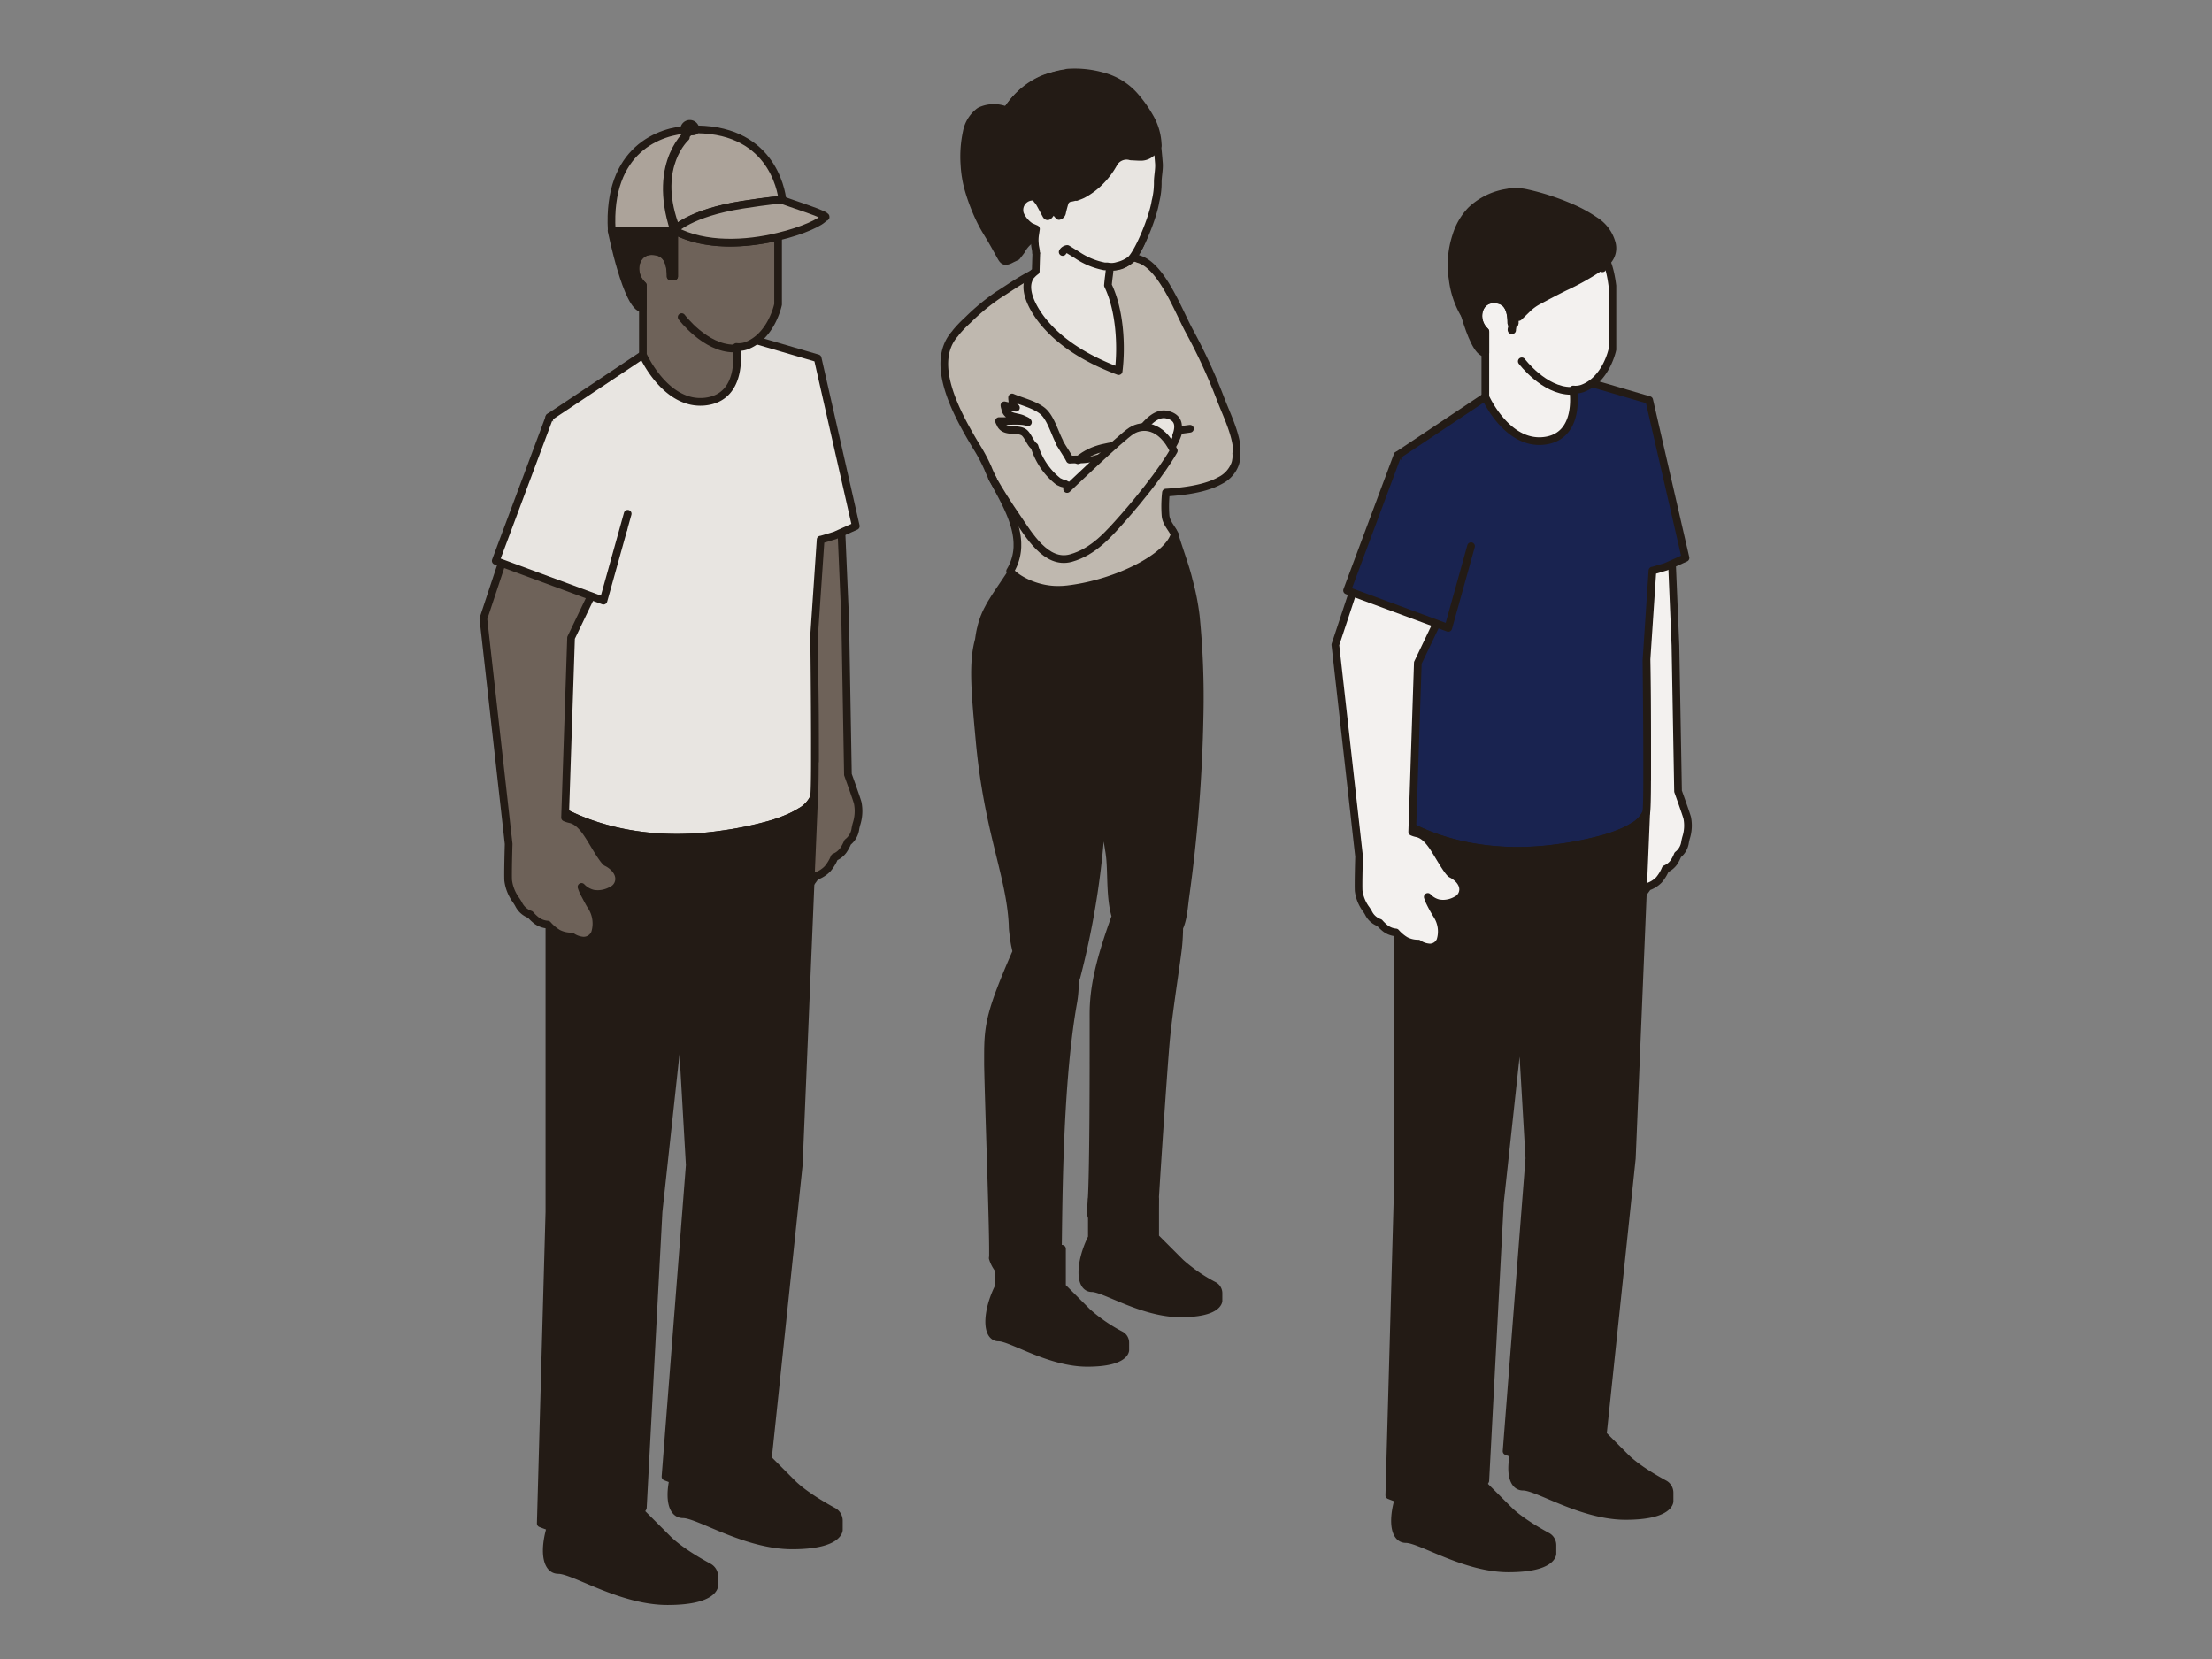 <svg xmlns="http://www.w3.org/2000/svg" viewBox="0 0 576 432"><rect x="0" y="0" width="576" height="432" fill="#808080" stroke="none"/><defs><style>.cls-1{isolation:isolate;}.cls-2{fill:#6e6259;}.cls-13,.cls-2,.cls-3,.cls-4,.cls-5,.cls-6,.cls-7,.cls-8{stroke:#231b15;stroke-linecap:round;stroke-linejoin:round;stroke-width:2px;}.cls-3{fill:#e8e5e1;}.cls-4{fill:#231b15;}.cls-5{fill:#aca39a;}.cls-6{fill:#192350;}.cls-7{fill:none;}.cls-8{fill:#bfb8af;}.cls-9{fill:#45516c;}.cls-10{mix-blend-mode:multiply;opacity:0.42;}.cls-11{fill:#b8bbc1;}.cls-12{fill:#736b42;}.cls-13{fill:#f3f1ef;}</style></defs><g class="cls-1"><g id="Illustrations"><path class="cls-2" d="M208.44,207.07l.07-.17c0-.5.14-2.3.16-8.66,0-.71,0-1.41,0-2.13,0-12.53-.19-30.65-.19-30.65l1.92-26.92L219,136l1.09,25.29.71,40.41c.55,1.51,2.21,6.15,2.55,7.36a11,11,0,0,1-.34,5.58c-.11.45-.22.86-.27,1.23a5.27,5.27,0,0,1-2,3.43,11.87,11.87,0,0,1-1.11,2.08,5.47,5.47,0,0,1-2.33,1.86,11.07,11.07,0,0,1-1.81,3,7.55,7.55,0,0,1-3.1,1.93l-5.09,7Z"/><path class="cls-2" d="M212,165.42s.22,18.15.19,30.65c0,.75,0,1.47,0,2.18l-.19-.37Z"/><path class="cls-3" d="M222.85,137l-5.45,2.44-3.6,1.08-.11,0L212,165.42s.22,18.15.19,30.65c0,.75,0,1.47,0,2.18,0,5.14-.09,8.93-.25,9.35a8.3,8.3,0,0,1-3.58,3.79,22.91,22.91,0,0,1-2.8,1.48,40.89,40.89,0,0,1-5.4,1.92,94,94,0,0,1-12.5,2.54c-19.53,2.79-33.3-2.09-40-5.42a32.27,32.27,0,0,1-4.63-2.69V108.63L167.4,92.4l20.23-2.89,8.17-1.17,1.12.28h0l16,4.68Z"/><path class="cls-2" d="M202.61,61.65V79.26s-1.71,8.42-8.37,10.82a5.81,5.81,0,0,1-2.49.26s2.23,13.07-8.12,14.23S167.41,92.4,167.41,92.4V74.28c-3.46-3.2-2.06-8.92,2.25-8.92,2.25,0,5,.78,5,6.6h.9V60C183.63,64.34,194.41,63.61,202.61,61.65Z"/><path class="cls-4" d="M177.87,378.08c-4.05,8.12-4.05,16.23,0,16.23s16.23,8.11,28.4,8.11,12.17-4.05,12.17-4.05V396a2.76,2.76,0,0,0-1.45-2.44c-2.52-1.36-7.72-4.36-10.72-7.35l-8.11-8.12V365.91H177.87Z"/><path class="cls-4" d="M145.42,392.6c-4.06,8.12-4.06,16.23,0,16.23s16.23,8.11,28.4,8.11S186,412.89,186,412.89v-2.38a2.77,2.77,0,0,0-1.45-2.44c-2.52-1.36-7.73-4.36-10.72-7.35l-8.12-8.12V380.43H145.42Z"/><path class="cls-4" d="M212,207.6l-.79,18.9L208,303.35l-8.11,77.08a10.57,10.57,0,0,1-1.78,2.28c-3,3-10.24,7.44-24.33,2l-.49-.19,6.32-81.14-2.36-41-5.76,53.15L167.4,392.6a10.69,10.69,0,0,1-1.77,2.28c-3,3-10.24,7.44-24.33,2l-.49-.19,2.25-81.14V209.22a32.27,32.27,0,0,0,4.63,2.69c6.7,3.33,20.47,8.21,40,5.42a94,94,0,0,0,12.5-2.54,40.89,40.89,0,0,0,5.4-1.92,22.91,22.91,0,0,0,2.8-1.48A8.3,8.3,0,0,0,212,207.6Z"/><path class="cls-2" d="M151.78,244.93a6.1,6.1,0,0,1-2.95-1.08,7.36,7.36,0,0,1-3.55-.83,11.31,11.31,0,0,1-2.67-2.26,5.52,5.52,0,0,1-2.82-1,11.73,11.73,0,0,1-1.71-1.62,5.28,5.28,0,0,1-3-2.61c-.17-.33-.41-.7-.66-1.09a11,11,0,0,1-2.09-5.16c-.1-1.83.08-8.16.12-9.52l-6.58-58.65,16.21-48.89,20.3,25.38L148.7,166.09l-1.56,46.8a7,7,0,0,0,1.26.41c2.55.5,4.26,3.29,5.64,5.53l.68,1.13c.66,1.1,2.4,4,3.16,4.58,1.57.75,3.34,2.33,3.34,4.32a3.25,3.25,0,0,1-1.89,2.95,7.52,7.52,0,0,1-3.58,1,8.61,8.61,0,0,1-1.27-.1,6,6,0,0,1-3.06-1.76,11,11,0,0,0,.62,1.54c1.06,2,1.7,3.19,1.94,3.5a8.27,8.27,0,0,1,.94,7,3.2,3.2,0,0,1-2.91,1.95h-.23Z"/><path class="cls-4" d="M175.52,60V72h-.9c0-5-1.94-6.6-5-6.6-4.31,0-5.71,5.72-2.25,8.92v6c-4.06,0-8.12-20.28-8.12-20.28Z"/><path class="cls-5" d="M203.76,52.1c-.85-.06-3.44.16-10.41,1.24C179.64,55.48,175.52,60,175.52,60H159.29C158.07,38.88,171.84,34,179.58,33.72,200.68,32.91,203.45,49.43,203.76,52.1Z"/><path class="cls-5" d="M214.61,56.62c-.67,1.16-5.53,3.48-12,5-8.2,2-19,2.69-27.09-1.7,0,0,4.12-4.47,17.83-6.61,7-1.08,9.56-1.3,10.41-1.24C203.78,52.33,217.5,56.49,214.61,56.62Z"/><path class="cls-5" d="M179.58,34.28s-10,7.62-4.06,25.67"/><polyline class="cls-3" points="143.07 108.63 129.09 146.04 157.14 156.41 163.45 133.78"/><path class="cls-6" d="M181.08,33.56c.08.81-.59.63-1.4.72s-1.43.39-1.51-.41a1.46,1.46,0,0,1,2.91-.31Z"/><path class="cls-7" d="M178.59,35.78s-8.26,7.33-3,22.43"/><path class="cls-7" d="M191.11,90.75c-7.49,0-13.61-8.18-13.61-8.18"/><path class="cls-4" d="M311.37,160.33a63.19,63.19,0,0,0-1.83-9.24c-.74-3.25-2.34-7.4-3.72-11.93l-.18,0-.29-.83c-6.69-2.31-40.68,8.79-40.68,8.79-.15.24-.29.44-.43.67h0c-2.26,3.48-4,5.94-5.32,8l0,0-.54.88-.16.25c-.14.23-.27.47-.4.69s-.14.24-.2.36l-.31.59-.23.43-.24.51c-.08.17-.16.33-.23.5s-.13.32-.19.48a5.25,5.25,0,0,0-.22.55c-.06.15-.11.31-.16.46s-.14.39-.2.6-.1.33-.14.49l-.18.63c0,.18-.08.37-.13.56s-.09.42-.14.64-.09.48-.13.71-.07.39-.1.6-.09.62-.14.94c-1.64,5.88-1,13.24.18,26,2.16,23.88,8,35.18,8.62,48.14q0,.94.12,1.83l.06.55c.05.4.09.79.14,1.17,0,.21.07.41.1.62s.11.67.17,1,.09.4.13.6.13.61.2.9l.09.32c-.05.1-.11.2-.15.3-6.65,15.24-7.27,18.86-7.27,26.68,0,.22,0,.46,0,.73v.09c0,.24,0,.5,0,.77v.26c0,.22,0,.46,0,.7.21,10.83,1.37,42.09,1.3,48.87v.59a5,5,0,0,1-.06.83,8.9,8.9,0,0,0,1,2.18h0a7.93,7.93,0,0,0,1.83,2.06l.1.08a7.25,7.25,0,0,0,.67.46l.3.17a8.31,8.31,0,0,0,1,.46c.21.08.41.16.62.22l.47.14a7.43,7.43,0,0,0,.82.16,9.19,9.19,0,0,0,10.11-5.6c.24-9.86,0-44.24,4-66.69a28.87,28.87,0,0,0,.46-5.81,5.83,5.83,0,0,0,.46-1.21,213,213,0,0,0,6.57-42.71c.67,3.15,1.31,6.31,1.8,9.5.05.36.12.71.17,1.07l.15,1.2c.45,4.45,0,10.54,1.44,15.33-4.28,11.77-5.74,18.72-5.74,25.47,0,7.83.09,47.41-.69,50.29a3.7,3.7,0,0,0-.07.57,1.08,1.08,0,0,0,0,.18c0,.13,0,.25,0,.38s0,.14,0,.21,0,.22.06.33l.07.22c0,.1.07.21.11.31s.07.14.1.22.09.19.15.29a2.39,2.39,0,0,0,.13.21l.18.27.16.21.22.26.19.2.25.24.21.19.28.23.23.18.31.21.25.16.33.19c.09.05.17.11.26.15l.36.18.28.13.38.17.28.11.42.15.26.09.59.16.12,0h0c4.18,1,9.13,0,10.4-4.81,0-1.75,2.48-39.46,3.13-45.87.85-8.37,2.85-20.62,3.16-24.08.14-1.62.21-3.1.22-4.45,1.09-2.39,1.23-5.43,1.6-8.12a391.54,391.54,0,0,0,3.7-46.89A211.8,211.8,0,0,0,311.37,160.33Z"/><path class="cls-8" d="M321.92,118.13a.15.15,0,0,0,0-.07,7.26,7.26,0,0,0,0-2.46c-.67-3.95-2.66-8-4.1-11.75a144.19,144.19,0,0,0-8-17.41c-2.95-5.38-7.33-17.38-13.43-19l0,0c-1.24-.75-8.81-.92-14.95-.09-10.39,1.41-16.53,6.35-21.5,9.44A55.84,55.84,0,0,0,252,83.36a31.07,31.07,0,0,0-3,3.11c-.11.13-.2.27-.3.41l-.14.15c-6.35,7.4,0,19.68,5,28.11l.6,1a44.07,44.07,0,0,1,3.1,5.8c1.93,5,7.47,12.21,7.67,19.51,0,.31,0,.61,0,.92a12.92,12.92,0,0,1-1.9,6.35c1.81,2.23,7.35,5.17,13.34,4.85.52,0,1.07-.07,1.61-.12l.85-.11h0c12-1.6,25.32-8.13,27.05-14.2-.15-.31-.31-.6-.47-.87-.64-1.08-1.78-2.43-1.91-4a32,32,0,0,1,.11-6c4.12-.26,8.94-.84,12.61-2.41l.22-.1.57-.26.61-.32.15-.08a7.9,7.9,0,0,0,3.86-4.31l0,0a6.69,6.69,0,0,0,.2-.77s0-.06,0-.09a6.37,6.37,0,0,0,.11-.78V119c0-.14,0-.28,0-.42s0-.23,0-.34Z"/><path class="cls-3" d="M297.33,126.76c-.07-.49,0-2-.33-2.32q-.66-4.72-1.34-9.47c-4.66,1.78-9.45,4.69-14.58,4.67-.7,0-1.61,0-2.51.06-.7-1.36-1.58-2.62-2.08-3.46-.18-.31-.37-.58-.55-.86a1.31,1.31,0,0,0-.15-.5c-1.27-2.5-2.31-6.36-4.48-8s-5.38-2.35-7.76-3.38a3.7,3.7,0,0,0,.14,1.11l-.07-.06a2.28,2.28,0,0,0,.93,1.62c-1.05-.2-2.08-.39-3-.63a3.45,3.45,0,0,0,.31,1.08l-.08,0c.59,2.11,3,1.8,4.53,2.5,1,.47,1.25.55,1.36.83-2.08-.69-5.34-.2-7.52-.3a3.19,3.19,0,0,0,.49.9l-.08,0c1.26,2.35,4.82.67,6.37,2.31.78.83,1.25,2.14,2,3a4.68,4.68,0,0,0,.46.41,18.31,18.31,0,0,0,6.15,9.06,1.71,1.71,0,0,0,.47.23,2.63,2.63,0,0,0,1.09.35C281.91,128.86,293.79,127.22,297.33,126.76Z"/><path class="cls-8" d="M280.69,119.84c4.32-3.59,8.43-3.43,12.9-4.39,5.37-1.15,10.8-3.25,16.27-3.81"/><path class="cls-3" d="M306.27,113.46c1-2.68.64-4.84-2.46-5.5-3.77-.81-6.89,4.59-9,7-1.88,2.07-3.76,4.15-5.65,6.21l5.72,5h0a5.07,5.07,0,0,0,1.39,1.22c1.1-1.39,4.66-5.18,7.33-9.07a15.45,15.45,0,0,0,3.11-5.38Z"/><path class="cls-9" d="M262.73,150.38v0c.06-.05.08-.08.08-.1Z"/><g class="cls-10"><path class="cls-11" d="M302.11,144.09V144s0,.05,0,.06,0,.11,0,.17Z"/></g><path class="cls-8" d="M277.87,127.34s13.95-13.4,16.78-15.18,7.67-1.64,11,5.21c0,0-3.37,6.25-12.89,17.13-4,4.52-7.92,9.17-13.91,10.83-6.45,1.78-11-6.15-14.08-10.65-2.3-3.32-4.46-6.75-6.47-10.25"/><path class="cls-3" d="M290.76,24.63A16.47,16.47,0,0,0,278,23.79a13.18,13.18,0,0,0-3.79,1.69,17,17,0,0,0-6.86,8.62l-.09.25c-.06.18-.11.36-.17.54s-.11.37-.16.56-.05.2-.07.3-.13.51-.18.77l0,.2a7.93,7.93,0,0,0-.14.85c0,.1,0,.21,0,.32s-.05.49-.07.74,0,.73,0,1.09c0,.68,0,1.36.09,2,0,.18,0,.35.06.53s0,.28.05.42c-.81,1.31-.78,3.52-.24,5.64.55,2.85,2,5.49,3.86,5.49-.2,6.91-.39,9.6-.58,16.51,0,.1,0,.2,0,.3a6.45,6.45,0,0,0-1,.89,3.15,3.15,0,0,0-.88,1.43c-1.22,3.22,1.37,7.57,3.13,9.94,5,6.64,12.73,10.92,20.33,13.77.8-6.36.38-15.81-2.79-22.34.27-3,.29-2,.51-4.94a1.27,1.27,0,0,0,.2,0h.16a5.74,5.74,0,0,0,4.06-1.09C297.82,65,299.65,56,300,50.86,300.72,41.16,300.73,29.63,290.76,24.63Z"/><path class="cls-4" d="M301.48,37.9a15.37,15.37,0,0,0-2.15-7.48,32.88,32.88,0,0,0-4.14-5.73,16.77,16.77,0,0,0-8.07-4.83,26.69,26.69,0,0,0-9.15-.94,4,4,0,0,0-.66.16l-.56.07-.65.13A41.44,41.44,0,0,0,272,20.45a20,20,0,0,0-9.07,7.3c-.22.31-.46.62-.71,1l-1.05-.3a8.57,8.57,0,0,0-5.86.41,3,3,0,0,0-.56.39,8.75,8.75,0,0,0-3,5.06,30.41,30.41,0,0,0-.61,8.61,29,29,0,0,0,1.16,6.76,50,50,0,0,0,3.6,8.92c.75,1.38,1.61,2.7,2.4,4.07s1.48,2.62,2.21,3.94l.29.51c.51.83.88,1,1.8.69a5.13,5.13,0,0,0,.79-.37l1.37-.65c.39-.51.78-1,1.18-1.54a8.16,8.16,0,0,1,2.16-2.62c.49-.51,1-1,1.45-1.54l.21-1.41L268.32,59a7.48,7.48,0,0,1-2.53-2.91c-.08-.19-.16-.39-.25-.58a3.91,3.91,0,0,0-.05-.48,3.46,3.46,0,0,1,3.2-3.85,1.37,1.37,0,0,1,1.38.8,5.33,5.33,0,0,1,.6.75c.6,1.06,3.32.88,4.15,2.33a8.25,8.25,0,0,0,.94,1.15,1.12,1.12,0,0,0,.83-1q.29-1.2.63-2.37a1.83,1.83,0,0,1,1.56-1.33c.44-.08.89-.2,1.33-.3l.19.05c.54-.22,1.1-.4,1.63-.66a18.9,18.9,0,0,0,5-3.86,20.51,20.51,0,0,0,3-4.1,3.85,3.85,0,0,1,4.29-2c.2,0,.39.07.58.08.79,0,1.57.12,2.35.1a4.07,4.07,0,0,0,3.21-1.64c.35-.47.64-1,1-1.48"/><path class="cls-12" d="M276.11,19.28l.64-.13Z"/><path class="cls-3" d="M276.72,65.62a1.6,1.6,0,0,1,1.19-.79l2.51,1.54a19.18,19.18,0,0,0,7.21,3l.76,0a5.15,5.15,0,0,0,2.67-.16,8.64,8.64,0,0,0,3.42-1.62c2.24-2.26,5.83-11.24,6.4-15.17a19.25,19.25,0,0,0,.6-5c0-1.59.42-3.32.3-4.89s-.28-3.2-.43-4.8c-.31.5-.6,1-1,1.48a4.07,4.07,0,0,1-3.21,1.64c-.78,0-1.56-.06-2.35-.1-.19,0-.38,0-.58-.08a3.85,3.85,0,0,0-4.29,2,20.51,20.51,0,0,1-3,4.1,18.9,18.9,0,0,1-5,3.86c-.53.26-1.09.44-1.63.66l-.19-.05c-.44.1-.89.22-1.33.3a1.83,1.83,0,0,0-1.56,1.33q-.35,1.17-.63,2.37a1.12,1.12,0,0,1-.83,1,8.25,8.25,0,0,1-.94-1.15c-.83-1.45-1.62,2.34-2.41.87-.58-1.07-1.14-2.14-1.74-3.2a5.33,5.33,0,0,0-.6-.75,1.37,1.37,0,0,0-1.38-.8,3.46,3.46,0,0,0-3.2,3.85,3.91,3.91,0,0,1,.05.48c.09.19.17.39.25.58A7.48,7.48,0,0,0,268.32,59l1.44.63-.21,1.41a9.35,9.35,0,0,0-.06,2.48c0,.65.3,1.57.3,2.27"/><path class="cls-4" d="M282,19.15s-11.91-2-19.82,9.56-.06,21.79,1,25.56"/><path class="cls-4" d="M284.32,322.24c-3.3,6.6-3.3,13.19,0,13.19S297.51,342,307.4,342s9.89-3.29,9.89-3.29v-1.94a2.25,2.25,0,0,0-1.18-2,42.32,42.32,0,0,1-8.71-6l-6.6-6.6v-9.89H284.32Z"/><path class="cls-4" d="M260.06,335.1c-3.3,6.59-3.3,13.18,0,13.18s13.18,6.6,23.07,6.6,9.89-3.3,9.89-3.3v-1.93a2.23,2.23,0,0,0-1.17-2,42.45,42.45,0,0,1-8.72-6l-6.59-6.59v-9.89H260.06Z"/><path class="cls-13" d="M425.36,211.12l.06-.16c0-.47.13-2.16.15-8.14,0-.67,0-1.32,0-2,0-11.78-.18-28.81-.18-28.82l1.8-25.29,8.09-2.43,1,23.77.68,38c.51,1.41,2.07,5.78,2.39,6.91a10.42,10.42,0,0,1-.32,5.25c-.1.42-.2.81-.25,1.15a5,5,0,0,1-1.89,3.23,11.16,11.16,0,0,1-1,1.95,5.16,5.16,0,0,1-2.19,1.76,10.82,10.82,0,0,1-1.7,2.81,7.27,7.27,0,0,1-2.91,1.81l-4.79,6.58Z"/><path class="cls-2" d="M428.73,172s.21,17.06.18,28.81v2.05l-.18-.35Z"/><path class="cls-6" d="M438.9,145.28l-5.12,2.3-3.38,1-.11,0L428.73,172s.21,17.06.18,28.81v2.05c0,4.83-.09,8.39-.24,8.79a7.83,7.83,0,0,1-3.37,3.56,21.41,21.41,0,0,1-2.62,1.39,40.66,40.66,0,0,1-5.08,1.81,89.9,89.9,0,0,1-11.75,2.39c-18.36,2.61-31.31-2-37.6-5.1a29.94,29.94,0,0,1-4.35-2.53V118.59l22.88-15.26,19-2.72,7.67-1.09,1,.26h0l15,4.4Z"/><path class="cls-13" d="M419.87,74.42V91s-1.61,7.92-7.87,10.17a5.58,5.58,0,0,1-2.34.25s2.11,12.28-7.62,13.38-15.26-11.44-15.26-11.44v-17c-3.25-3-1.93-8.39,2.12-8.39,2.11,0,4.66.74,4.66,6.21h.85V72.83C402,77,416.86,50.91,419.87,74.42Z"/><path class="cls-4" d="M396.62,371.87c-3.81,7.63-3.81,15.25,0,15.25s15.25,7.63,26.69,7.63,11.44-3.81,11.44-3.81V388.7a2.59,2.59,0,0,0-1.36-2.29c-2.36-1.28-7.26-4.1-10.08-6.91l-7.62-7.63V360.43H396.62Z"/><path class="cls-4" d="M366.11,385.52c-3.81,7.62-3.81,15.25,0,15.25s15.26,7.63,26.7,7.63,11.44-3.82,11.44-3.82v-2.23a2.59,2.59,0,0,0-1.36-2.29c-2.37-1.28-7.27-4.1-10.08-6.92l-7.63-7.62V374.08H366.11Z"/><path class="cls-4" d="M428.67,211.62l-.74,17.76-3,72.24-7.62,72.46a10.25,10.25,0,0,1-1.67,2.14c-2.83,2.85-9.63,7-22.87,1.85l-.46-.18,5.93-76.27L396,263.1l-5.42,50-3.81,72.46a10.25,10.25,0,0,1-1.67,2.14c-2.83,2.85-9.62,7-22.87,1.85l-.46-.18,2.12-76.27V213.14a29.94,29.94,0,0,0,4.35,2.53c6.29,3.13,19.24,7.71,37.6,5.1a89.9,89.9,0,0,0,11.75-2.39,40.66,40.66,0,0,0,5.08-1.81,21.41,21.41,0,0,0,2.62-1.39A7.83,7.83,0,0,0,428.67,211.62Z"/><path class="cls-13" d="M372.09,246.71a5.72,5.72,0,0,1-2.77-1,7,7,0,0,1-3.34-.79,10.75,10.75,0,0,1-2.51-2.12,5.33,5.33,0,0,1-2.65-1,11.27,11.27,0,0,1-1.6-1.52,5,5,0,0,1-2.82-2.45c-.16-.32-.38-.66-.61-1a10.32,10.32,0,0,1-2-4.86c-.09-1.71.07-7.66.11-8.94l-6.18-55.13,15.23-46,19.09,23.86L369.2,172.6l-1.46,44a5.86,5.86,0,0,0,1.18.38c2.39.47,4,3.1,5.3,5.2l.64,1.07c.62,1,2.25,3.79,3,4.3,1.47.71,3.14,2.19,3.14,4.06a3.08,3.08,0,0,1-1.78,2.78,7.08,7.08,0,0,1-3.36.93,7.55,7.55,0,0,1-1.2-.1,5.6,5.6,0,0,1-2.87-1.66,9.32,9.32,0,0,0,.58,1.45,35.65,35.65,0,0,0,1.82,3.29,7.83,7.83,0,0,1,.89,6.6,3,3,0,0,1-2.74,1.83h-.22Z"/><path class="cls-4" d="M394.41,72.83V84.12h-.85c0-4.68-1.82-6.21-4.66-6.21-4,0-5.37,5.39-2.12,8.39v5.6c-3.81,0-7.62-19.07-7.62-19.07Z"/><polyline class="cls-6" points="363.9 118.59 350.77 153.76 377.13 163.5 383.06 142.23"/><path class="cls-7" d="M409.06,101.78c-7,0-12.79-7.69-12.79-7.69"/><path class="cls-4" d="M419.62,63.07a10,10,0,0,0-4.23-5.57,36.67,36.67,0,0,0-6.67-3.61,63.46,63.46,0,0,0-11.46-3.66,14.2,14.2,0,0,0-3.74-.25,7.67,7.67,0,0,0-.81.15c-.59.11-1.21.19-1.79.35a17.41,17.41,0,0,0-7.83,4.25,16.5,16.5,0,0,0-3.88,6.64,24.09,24.09,0,0,0-.94,11.3,23.5,23.5,0,0,0,2.93,8.94,24.5,24.5,0,0,0,1.44,2.06,5.11,5.11,0,0,0,.74.63c-.15-.49-.33-1-.44-1.46a2.22,2.22,0,0,1,.72-2.26c.64-.54,1.34-1,2-1.51,0,0,.11,0,.19,0,.45.16,2.54-2.38,3-2.31,1.5.25,3.24-.24,3.76,1.28.3.88.53,1.8.89,2.66a7.48,7.48,0,0,0,1,1.71c.3.39-1.42,3.9-.75,3.57,0-.34.11-.73.12-1.12,0-.71,0-1.43,0-2.15a2.26,2.26,0,0,1,1.28-2c.31-.18.63-.34.95-.5.64-.15-1,2.74-.58,2.3l2.07-2a12.34,12.34,0,0,1,3.1-2.26c2.2-1.19,4.43-2.35,6.67-3.47a65.84,65.84,0,0,0,9.49-5.34.76.76,0,0,1,.29-.09l.13.51c.58-.81,1.15-1.62,1.72-2.44A4.9,4.9,0,0,0,419.62,63.07Z"/></g></g></svg>